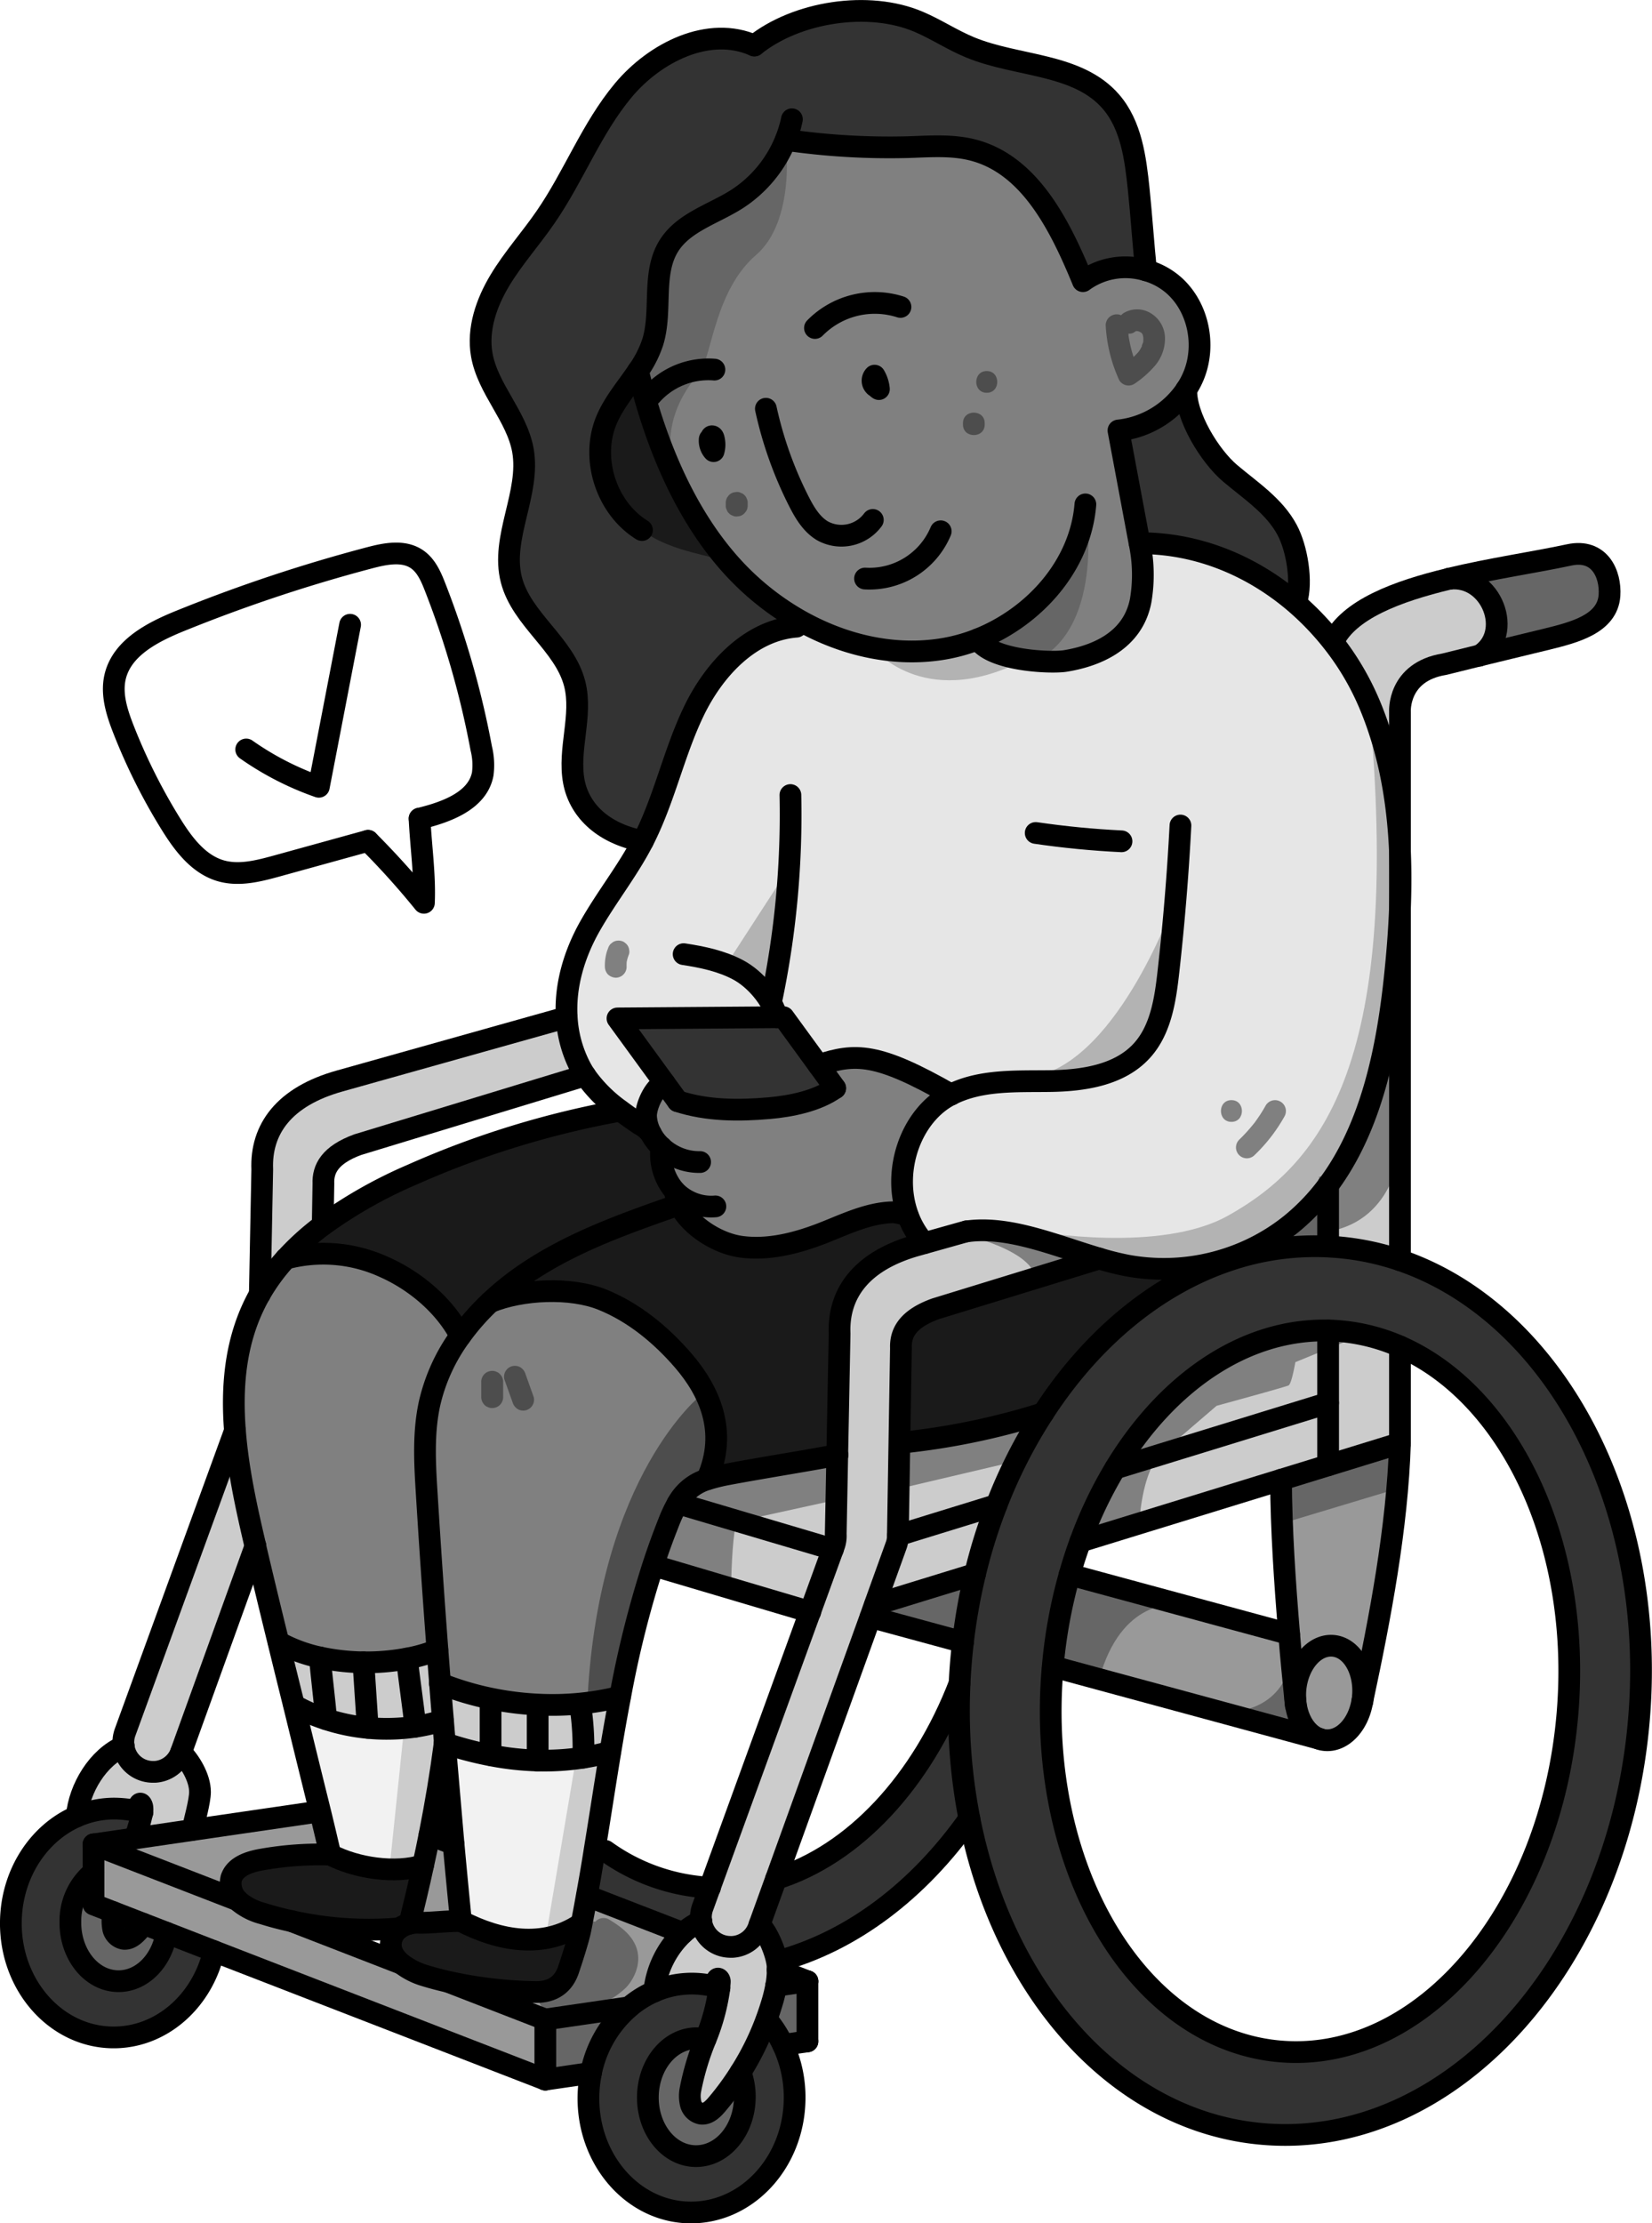 <svg xmlns="http://www.w3.org/2000/svg" viewBox="0 0 380.04 511.29"><defs><style>.cls-1{fill:#333;}.cls-2{fill:#666;}.cls-3{fill:#ccc;}.cls-4{fill:#e6e6e6;}.cls-5{fill:#999;}.cls-6{fill:#1a1a1a;}.cls-7{fill:gray;}.cls-8{fill:#f2f2f2;}.cls-9{fill:#fff;}.cls-10{fill:#4d4d4d;}.cls-11{fill:#b3b3b3;}.cls-12{fill:none;stroke:#000;stroke-linecap:round;stroke-linejoin:round;stroke-width:5px;}</style></defs><g id="Ebene_3" data-name="Ebene 3"><path class="cls-1" d="M221.51,377.65A133.42,133.42,0,0,1,224.3,362a123.19,123.19,0,0,1,4.95-15.87A114.78,114.78,0,0,1,240,325c11-17,25.85-29.44,42.49-35.07a61.66,61.66,0,0,1,23.08-3.26l1.83.12a60.8,60.8,0,0,1,14.7,3.05c35.25,12,59.07,55.61,55,105.31-4.58,56.33-43.23,99.17-86.32,95.66C257.2,488.05,230.83,458,223,418.22a129.44,129.44,0,0,1-2.25-31c.07-1.58.17-3.17.3-4.76S221.33,379.23,221.51,377.65Zm35-39.94a96.57,96.57,0,0,0-8,16.81c-.91,2.46-1.73,5-2.46,7.59a113.45,113.45,0,0,0-3.89,21.17c0,.28-.06.57-.08.86-3.72,45.75,19.79,85,52.52,87.65s62.28-32.26,66-78c3.17-38.93-13.39-73.15-38.56-84.13a43.86,43.86,0,0,0-14-3.53c-.85-.07-1.71-.11-2.56-.13C286.34,305.57,268.47,318,256.55,337.71Z"/><path class="cls-2" d="M361,127.64c7-1.52,9.62,4.44,9.29,9.32-.45,6.56-8.09,8.49-14.47,10.06l-15.46,3.78c8.16-5,2.81-18.83-6.93-17.7C343,130.79,353.29,129.3,361,127.64Z"/><path class="cls-3" d="M333.4,133.1c9.74-1.13,15.09,12.69,6.93,17.7l-8.07,2c-10.83,1.73-10.2,11-10.2,11V196c-.5-11.8-2.51-23.41-7.12-34.26a62,62,0,0,0-8.35-14.06l.13-.1c3.55-7.36,14.58-11.53,26.67-14.43Z"/><path class="cls-3" d="M322.06,309.65v22.24L305.53,337h0V306c.85,0,1.71.06,2.56.13A43.86,43.86,0,0,1,322.06,309.65Z"/><path class="cls-3" d="M322.06,208.71v81.1a60.8,60.8,0,0,0-14.7-3.05l-1.83-.12V272.57h0c10-13.4,13.64-31.43,15.4-48.42C321.46,219,321.87,213.87,322.06,208.71Z"/><path class="cls-4" d="M218.81,251.74c-17-9.73-22.07-9.58-30.52-6.79l-8-11h-1.52l-36.69.27,10.81,14.84c-2.62,1.2-4.32,5.67-4.24,7.67a9.23,9.23,0,0,0,1.14,4h0a7.81,7.81,0,0,0-2.53-2.12c-1.52-1-3.05-2.09-4.53-3.2a33.63,33.63,0,0,1-8.05-8.05,21,21,0,0,1-1.18-2,28.28,28.28,0,0,1-3.09-11.37c-.45-7.21,1.71-14.52,5.37-21,3.78-6.67,8.63-12.7,12.15-19.51,4.91-9.5,7.06-20.22,11.7-29.85s13-18.68,23.63-19.49l.8-1.41c9.73,5.48,20.89,8.22,31.88,6.69A39.22,39.22,0,0,0,225,147c2.88,4.95,16.75,5.56,20.11,5,6.53-1.07,15.42-4.29,17.29-13.82a35.27,35.27,0,0,0-.24-13.23c13.81,0,26.16,5.47,35.79,13.71a64.65,64.65,0,0,1,8.61,9,62,62,0,0,1,8.35,14.06c4.61,10.85,6.62,22.46,7.12,34.26v12.76c-.19,5.16-.6,10.32-1.13,15.43-1.76,17-5.45,35-15.4,48.42h0a49.19,49.19,0,0,1-8.47,8.91,46.18,46.18,0,0,1-14.75,8,46.75,46.75,0,0,1-23,1.56,66,66,0,0,1-6.45-1.61c-10-2.95-20.71-7.61-30.44-6.25l-9.78,2.75h0a19.5,19.5,0,0,1-3.77-6.34C205.08,269.3,209.56,256.35,218.81,251.74Z"/><path class="cls-5" d="M305.53,337l16.53-5.09c-.6,19.37-4.57,40.19-8.63,59.15.05-.35.09-.71.12-1.07.49-6-2.6-11.14-6.88-11.48s-8.16,4.22-8.65,10.21a16.79,16.79,0,0,0,0,2.24h0c-.49-5-1-10-1.4-15.14-1-11.87-1.81-24-1.88-35.49Z"/><path class="cls-5" d="M303.37,399.84c-2.95-1.1-5.08-4.62-5.37-8.9a16.79,16.79,0,0,1,0-2.24c.49-6,4.36-10.56,8.65-10.21S314,384,313.55,390c0,.36-.07.72-.12,1.07,0,.07,0,.14,0,.21-.89,5.35-4.51,9.26-8.49,8.94A5.32,5.32,0,0,1,303.37,399.84Z"/><path class="cls-3" d="M305.53,337h0l-10.84,3.33-46.16,14.21a96.57,96.57,0,0,1,8-16.81l49-15.08Z"/><path class="cls-3" d="M305.53,306v16.64l-49,15.08C268.47,318,286.34,305.57,305.53,306Z"/><path class="cls-2" d="M305.53,272.57v14.07a61.66,61.66,0,0,0-23.08,3.26l-.14-.42a46.18,46.18,0,0,0,14.75-8A49.19,49.19,0,0,0,305.53,272.57Z"/><path class="cls-5" d="M298,390.94h0c.29,4.28,2.42,7.8,5.37,8.9l-61-16.55h-.15a113.45,113.45,0,0,1,3.89-21.17l50.5,13.69C297,380.91,297.48,386,298,390.94Z"/><path class="cls-1" d="M296.11,121.86c2.26,4.22,3.54,11.92,2.12,16.48l-.25.3c-9.63-8.24-22-13.71-35.79-13.71L257.3,99a21.57,21.57,0,0,0,15.61-9.43c-.24,6.18,5.4,15.38,10.13,19.36S293.2,116.41,296.11,121.86Z"/><path class="cls-6" d="M282.31,289.48l.14.42C265.81,295.53,251,308,240,325A163.68,163.68,0,0,1,207,331.81h-.14l.36-21.74c-.14-3.46,1.48-6.71,7.93-9.05l37.67-11.59a66,66,0,0,0,6.45,1.61A46.75,46.75,0,0,0,282.31,289.48Z"/><path class="cls-7" d="M225,147a39.22,39.22,0,0,1-9.13,2.43c-11,1.53-22.15-1.21-31.88-6.69a62.84,62.84,0,0,1-14.3-11.06c-11.89-12.3-18.9-29.7-22.95-46.33a25,25,0,0,0,3.4-6.67c2.22-7.22-.31-15.74,3.71-22.13,3.39-5.4,10.21-7.28,15.6-10.7a29,29,0,0,0,11.26-13.65,165.62,165.62,0,0,0,28.06,1.67c5-.15,10.16-.59,15,.67C237,37.91,243.92,52,249.13,64.62a16.52,16.52,0,0,1,14.51-2.49A16.18,16.18,0,0,1,270,65.52c5.67,5,7.48,13.71,4.67,20.7a18.65,18.65,0,0,1-1.74,3.31A21.57,21.57,0,0,1,257.3,99l4.89,26a35.27,35.27,0,0,1,.24,13.23c-1.87,9.53-10.76,12.75-17.29,13.82C241.78,152.53,227.91,151.92,225,147Z"/><path class="cls-1" d="M180.74,32.17a29,29,0,0,1-11.26,13.65c-5.39,3.42-12.21,5.3-15.6,10.7-4,6.39-1.49,14.91-3.71,22.13a25,25,0,0,1-3.4,6.67c4,16.63,11.06,34,22.95,46.33A62.84,62.84,0,0,0,184,142.71l-.8,1.41c-10.66.81-19,9.85-23.63,19.49s-6.79,20.35-11.7,29.85c-9.83-1.9-14.75-7.64-15.88-13.75-1.37-7.4,2.06-15.16.2-22.45-2.33-9.11-12.19-14.77-14.56-23.88-2.53-9.76,4.42-19.93,2.64-29.86-1.42-7.88-8.07-14-9.46-21.92-1-5.9,1.06-12,4.15-17.1s7.13-9.62,10.52-14.56c6.47-9.4,10.55-20.4,17.88-29.16s19.74-15,30.16-10.31C183.26,2.67,199.83.11,211.31,5c4.08,1.73,7.8,4.23,11.9,5.91,10.86,4.47,24.67,3.59,32.35,12.46,4.69,5.42,5.65,13,6.4,20.15.56,5.3,1.12,13.34,1.68,18.65a16.52,16.52,0,0,0-14.51,2.49C243.92,52,237,37.91,223.84,34.51c-4.88-1.26-10-.82-15-.67A165.62,165.62,0,0,1,180.74,32.17Z"/><path class="cls-3" d="M161.34,441.81a6.73,6.73,0,0,1,.36-3.2l1.63-4.5,23.06-63.4,5.24-14.4.28-.77a6.66,6.66,0,0,0,.39-2.73l.35-18.21.54-27.87c-.38-9.26,5-16.77,17.84-20.35l1.61-.45,9.78-2.75c9.73-1.36,20.42,3.3,30.44,6.25L215.19,301c-6.45,2.34-8.07,5.59-7.93,9.05l-.36,21.74-.34,20.86c0,.14,0,.28,0,.42a6.65,6.65,0,0,1-.41,2.37l-4.9,13.59-1,2.83L178.52,432.1l-3.78,10.47-.24.68a6.79,6.79,0,0,1-6,4.48l-.47,0A6.81,6.81,0,0,1,161.34,441.81Z"/><path class="cls-3" d="M240,325a114.78,114.78,0,0,0-10.71,21.14h0l-22.66,7c0-.14,0-.28,0-.42l.34-20.86H207A163.68,163.68,0,0,0,240,325Z"/><path class="cls-3" d="M229.24,346.11h0A123.19,123.19,0,0,0,224.3,362l-23,7.08h0l4.9-13.59a6.65,6.65,0,0,0,.41-2.37Z"/><path class="cls-2" d="M201.28,369.06l23-7.08a133.42,133.42,0,0,0-2.79,15.67l-21.26-5.77,1-2.83Z"/><path class="cls-1" d="M220.73,387.19h0a129.44,129.44,0,0,0,2.25,31c-11.62,16.49-27,28.24-44.11,32.83l-.17,0c-.52-2.86-2.26-6.76-4-8.51l3.78-10.47C196.48,426.48,212,409.76,220.73,387.19Z"/><path class="cls-6" d="M212.64,285.92h0l-1.61.45c-12.85,3.58-18.22,11.09-17.84,20.35l-.54,27.87c-6.87,1.32-18.07,3.09-25,4.4a39.22,39.22,0,0,0-5,1.22c4.9-11,.43-20.41-5.5-27.3-5.11-5.95-11.33-11.11-18.61-14s-18.54-2.38-25.82.58a65.07,65.07,0,0,1,8.51-6.78c10.66-7.14,22.92-11.44,35-15.66,2.55,5.05,8.9,8.94,14.15,9.68,6.27.88,12.65-.74,18.56-3,5.39-2.09,10.75-4.8,16.54-4.91.4,0,3.1.48,3.33.81h0A19.5,19.5,0,0,0,212.64,285.92Z"/><path class="cls-7" d="M155.24,273.91a13,13,0,0,1-3.09-10.13,11.83,11.83,0,0,1-1.39-1.52,10.5,10.5,0,0,1-1-1.58,9.23,9.23,0,0,1-1.14-4c-.08-2,1.62-6.47,4.24-7.67l3.06,4.2c6.76,2.2,14,2.21,21,1.6,5-.43,11.08-1.65,15.19-4.6l-3.86-5.3c8.45-2.79,13.55-2.94,30.52,6.79-9.25,4.61-13.73,17.56-9.94,27.84h0c-.23-.33-2.93-.82-3.33-.81-5.79.11-11.15,2.82-16.54,4.91-5.91,2.28-12.29,3.9-18.56,3-5.25-.74-11.6-4.63-14.15-9.68A10.37,10.37,0,0,1,155.24,273.91Z"/><path class="cls-3" d="M192.65,334.6l-.35,18.21a6.66,6.66,0,0,1-.39,2.73l-.28.77h0l-35.72-10.58a11.56,11.56,0,0,1,6.78-5.5,39.22,39.22,0,0,1,5-1.22C174.58,337.69,185.78,335.92,192.65,334.6Z"/><path class="cls-1" d="M188.29,245l3.86,5.3C188,253.2,182,254.42,177,254.85c-7.08.61-14.28.6-21-1.6l-3.06-4.2-10.81-14.84,36.69-.27h1.52Z"/><path class="cls-3" d="M191.63,356.31l-5.24,14.4-36-10.68-.09,0c1.07-3.29,2.26-6.57,3.57-9.87a32.22,32.22,0,0,1,2.07-4.41l35.72,10.58Z"/><path class="cls-2" d="M185.75,455.64v13.82l-5.61.82a26,26,0,0,0-3.74-5.85l-.08,0c.44-1.2.85-2.42,1.22-3.65a35.33,35.33,0,0,0,1-4.06h0Z"/><path class="cls-1" d="M180.14,470.28a28.51,28.51,0,0,1,2.66,12.53c-.21,14.53-11,26.16-24.1,26s-23.54-12.13-23.33-26.66a29.86,29.86,0,0,1,.58-5.4,26.77,26.77,0,0,1,8.71-15.08,22.69,22.69,0,0,1,5.85-3.68,21.5,21.5,0,0,1,15-.85,47.62,47.62,0,0,1-3.2,11.86h0a9.23,9.23,0,0,0-1.9-.23c-6.16-.09-11.24,5.91-11.35,13.39s4.8,13.63,10.95,13.72,11.24-5.91,11.35-13.39a15.91,15.91,0,0,0-1-5.88h0a63.46,63.46,0,0,0,6-12.18l.08,0A26,26,0,0,1,180.14,470.28Z"/><path class="cls-3" d="M165.51,457.11a21.5,21.5,0,0,0-15,.85h0a21.5,21.5,0,0,1,6.64-13.4,14.9,14.9,0,0,1,4.2-2.74,6.81,6.81,0,0,0,6.73,5.94l.47,0a6.79,6.79,0,0,0,6-4.48l.24-.68c1.71,1.75,3.45,5.65,4,8.51a9.38,9.38,0,0,1,.16,1.3c0,.2,0,.4,0,.6a19.19,19.19,0,0,1-.35,3.71,35.33,35.33,0,0,1-1,4.06c-.37,1.23-.78,2.45-1.22,3.65a63.46,63.46,0,0,1-6,12.18,64.41,64.41,0,0,1-5.42,7.4c-.94,1.11-2.16,2.28-3.61,2.11a3.07,3.07,0,0,1-2.38-2.2,7.54,7.54,0,0,1-.07-3.41A61.13,61.13,0,0,1,162.3,469h0A47.62,47.62,0,0,0,165.51,457.11Z"/><path class="cls-2" d="M170.34,476.58a15.91,15.91,0,0,1,1,5.88c-.11,7.48-5.19,13.48-11.35,13.39s-11.06-6.23-10.95-13.72,5.19-13.48,11.35-13.39a9.23,9.23,0,0,1,1.9.23,61.13,61.13,0,0,0-3.45,11.51,7.54,7.54,0,0,0,.07,3.41,3.07,3.07,0,0,0,2.38,2.2c1.45.17,2.67-1,3.61-2.11a64.41,64.41,0,0,0,5.42-7.4Z"/><path class="cls-1" d="M163.33,434.11l-1.63,4.5a6.73,6.73,0,0,0-.36,3.2,14.9,14.9,0,0,0-4.2,2.74L135.05,436l-.11,0q1-5.4,1.83-10.73l2.51.41A45.16,45.16,0,0,0,161.76,434Z"/><path class="cls-7" d="M157.17,312.92c5.93,6.89,10.4,16.27,5.5,27.3a11.56,11.56,0,0,0-6.78,5.5,32.22,32.22,0,0,0-2.07,4.41c-1.31,3.3-2.5,6.58-3.57,9.87a237.85,237.85,0,0,0-7.64,30.21h0a62.57,62.57,0,0,1-9.16,1.58,65.43,65.43,0,0,1-9.74.22,70.58,70.58,0,0,1-10.82-1.38,68.73,68.73,0,0,1-11.68-3.51q-.32-3.87-.6-7.73-1.36-18-2.47-36c-.43-6.89-.82-13.88.66-20.61a42.3,42.3,0,0,1,7.14-15.57,54.32,54.32,0,0,1,6.81-7.74c7.28-3,18.54-3.52,25.82-.58S152.06,307,157.17,312.92Z"/><path class="cls-5" d="M135.05,436l22.09,8.55A21.5,21.5,0,0,0,150.5,458h0a22.69,22.69,0,0,0-5.85,3.68h0l-19.2,2.8-22.13-8.58v0a98.82,98.82,0,0,0,19.86,2.29c4.14.05,6.46-2,7.51-5.05.74-2.16,2.31-7,2.76-9.23l.24-1.21q.66-3.35,1.24-6.64Z"/><path class="cls-6" d="M155.24,273.91a10.37,10.37,0,0,0,1,3.11c-12.11,4.22-24.37,8.52-35,15.66a65.07,65.07,0,0,0-8.51,6.78,54.32,54.32,0,0,0-6.81,7.74c-3.62-7-10.44-12.69-17.64-15.86a33.53,33.53,0,0,0-22.53-1.89,59.64,59.64,0,0,1,8.48-7.67,106.2,106.2,0,0,1,20.5-11.61,209.16,209.16,0,0,1,47.9-14.74l.05-.07c1.48,1.11,3,2.17,4.53,3.2a7.81,7.81,0,0,1,2.53,2.12h0a10.5,10.5,0,0,0,1,1.58,11.83,11.83,0,0,0,1.39,1.52A13,13,0,0,0,155.24,273.91Z"/><path class="cls-2" d="M144.65,461.63h0A26.77,26.77,0,0,0,136,476.72l-10.5,1.53V464.43Z"/><path class="cls-3" d="M142.6,390.21h0c-.81,4.21-1.55,8.42-2.25,12.66a54.69,54.69,0,0,1-6.16,1.33,67.15,67.15,0,0,0-.74-12.26l0-.15A62.57,62.57,0,0,0,142.6,390.21Z"/><path class="cls-8" d="M123.69,404.87a57.56,57.56,0,0,0,10.51-.67,54.69,54.69,0,0,0,6.16-1.33c-1.23,7.38-2.35,14.83-3.59,22.38q-.86,5.33-1.83,10.73-.58,3.3-1.24,6.64l-.24-.05c-8.4,5.57-18.48,3.86-27.43-.79q-.87-8.83-1.69-17.68-1.07-11.61-2-23.22a79.51,79.51,0,0,0,10.53,2.78A65.17,65.17,0,0,0,123.69,404.87Z"/><path class="cls-3" d="M134.64,247.31,82.33,263.23c-6.45,2.35-8.07,5.6-7.93,9l-.16,9.5a59.64,59.64,0,0,0-8.48,7.67h0a45.85,45.85,0,0,0-6,8.22l.56-28.73c-.38-9.25,5-16.77,17.84-20.35l52.19-14.65h0a28.28,28.28,0,0,0,3.09,11.37A21,21,0,0,0,134.64,247.31Z"/><path class="cls-3" d="M133.46,391.94a67.15,67.15,0,0,1,.74,12.26,57.56,57.56,0,0,1-10.51.67V392a65.43,65.43,0,0,0,9.74-.22Z"/><path class="cls-6" d="M133.7,442.62l-.24,1.21c-.45,2.25-2,7.07-2.76,9.23-1,3.09-3.37,5.1-7.51,5.05a98.82,98.82,0,0,1-19.86-2.29c-2-.44-3.88-.94-5.7-1.5a16.29,16.29,0,0,1-5.37-2.75c-1.67-1.38-2.74-3.15-2.31-5.25a4.65,4.65,0,0,1,1.87-2.81,6.77,6.77,0,0,1,2.35-1.1,6.86,6.86,0,0,1,2-.23c2.72.09,6.24-.4,9.85-.4,9,4.65,19,6.36,27.43.79Z"/><path class="cls-5" d="M125.45,464.43v13.82L49.2,448.71l-10.9-4.23-5.37-2.08-6.87-2.66L21.52,438V424.16L54.64,437l.43.43a14.26,14.26,0,0,0,5.41,2.69c2.16.68,4.44,1.28,6.8,1.78l25,9.68a16.29,16.29,0,0,0,5.37,2.75c1.82.56,3.73,1.06,5.7,1.5v0Z"/><path class="cls-3" d="M123.7,392v12.86a65.17,65.17,0,0,1-10.85-1.21V390.75l0-.12A70.58,70.58,0,0,0,123.7,392Z"/><path class="cls-3" d="M112.88,390.63l0,.12v12.91a79.51,79.51,0,0,1-10.53-2.78c-.15-1.75-.3-3.5-.43-5.25q-.36-4.26-.68-8.51A68.73,68.73,0,0,0,112.88,390.63Z"/><path class="cls-9" d="M110.72,172.15a15.89,15.89,0,0,1,.33,5.86c-1.18,6.17-8.41,8.77-14.52,10.25.29,6.4,1.27,13,1,19.36a182.91,182.91,0,0,0-12.85-14.26l-20.9,5.77c-4.25,1.17-8.76,2.35-13,1.12-5.14-1.5-8.63-6.18-11.45-10.73a134.12,134.12,0,0,1-10.89-21.73c-1.54-3.92-2.92-8.2-1.91-12.28,1.63-6.57,8.57-10.13,14.83-12.68A360,360,0,0,1,85.1,128.26c3.61-.95,7.76-1.76,10.84.36,2.11,1.45,3.2,3.95,4.13,6.33A205.5,205.5,0,0,1,110.72,172.15Z"/><path class="cls-5" d="M97.34,429q.78-3.49,1.47-7l5.53,2.15q.81,8.83,1.69,17.68c-3.61,0-7.13.49-9.85.4a6.86,6.86,0,0,0-2,.23C95.3,438,96.36,433.48,97.34,429Z"/><path class="cls-8" d="M75,395.38a44.41,44.41,0,0,0,9.59,2,44.93,44.93,0,0,0,10.94-.27,41.46,41.46,0,0,0,6.32-1.46h0c.13,1.75.28,3.5.43,5.25h0c-.92,7-2.1,14.05-3.49,21.07q-.69,3.51-1.47,7c-6.37,2-15.41.67-21.33-2.45q-1.16-4.93-2.37-10c-1.93-8-3.94-16.2-6-24.37A39.77,39.77,0,0,0,75,395.38Z"/><path class="cls-3" d="M101.2,387.12q.31,4.25.68,8.51h0a41.46,41.46,0,0,1-6.32,1.46c-.41-4.15-1.52-11.51-1.93-15.66a36.85,36.85,0,0,0,7-2Q100.89,383.25,101.2,387.12Z"/><path class="cls-7" d="M73.61,381.17a35,35,0,0,1-9.51-3.51c-1.84-7.47-3.63-14.88-5.33-22.12l0-.13c-2-8.59-4-17.55-4.67-26.4-.8-10.21.11-20.25,4.64-29.35.34-.68.69-1.34,1.06-2a45.85,45.85,0,0,1,6-8.22h0a33.53,33.53,0,0,1,22.53,1.89c7.2,3.17,14,8.87,17.64,15.86a42.3,42.3,0,0,0-7.14,15.57c-1.48,6.73-1.09,13.72-.66,20.61q1.11,18,2.47,36a36.85,36.85,0,0,1-7,2,51.05,51.05,0,0,1-20-.26Z"/><path class="cls-6" d="M67.28,441.89c-2.36-.5-4.64-1.1-6.8-1.78a14.26,14.26,0,0,1-5.41-2.69l-.43-.43a5.37,5.37,0,0,1-1.42-5c.84-2.72,4.07-3.78,6.87-4.28A76.52,76.52,0,0,1,76,426.51c5.92,3.12,15,4.47,21.33,2.45-1,4.52-2,9-3.17,13.45a6.77,6.77,0,0,0-2.35,1.1A81.35,81.35,0,0,1,67.28,441.89Z"/><path class="cls-3" d="M93.62,381.43c.41,4.15,1.52,11.51,1.93,15.66a44.93,44.93,0,0,1-10.94.27c-.3-4.33-.71-10.73-1-15.07A49.3,49.3,0,0,0,93.62,381.43Z"/><path class="cls-3" d="M83.6,382.29c.3,4.34.71,10.74,1,15.07a44.41,44.41,0,0,1-9.59-2c-.28-3.94-1.14-10.27-1.41-14.21A49.24,49.24,0,0,0,83.6,382.29Z"/><path class="cls-5" d="M76,426.51a76.52,76.52,0,0,0-15.92,1.16c-2.8.5-6,1.56-6.87,4.28a5.37,5.37,0,0,0,1.42,5L21.52,424.16l9.5-1.38,13.25-1.93,29.22-4.26.15,0Q74.86,421.57,76,426.51Z"/><path class="cls-3" d="M73.61,381.17c.27,3.94,1.13,10.27,1.41,14.21a39.77,39.77,0,0,1-7.34-3.2q-1.8-7.28-3.58-14.52A35,35,0,0,0,73.61,381.17Z"/><path class="cls-3" d="M28.47,401.6a6.77,6.77,0,0,1,.36-3.21L54.06,329h0c.68,8.85,2.65,17.81,4.67,26.4l0,.13L41.64,403a6.82,6.82,0,0,1-6,4.48l-.46,0A6.82,6.82,0,0,1,28.47,401.6Z"/><path class="cls-1" d="M38.3,444.48l10.9,4.23c-2.66,11.54-12.17,20-23.36,19.84-13.1-.19-23.55-12.12-23.34-26.65.16-11,6.41-20.38,15.14-24.16a21.47,21.47,0,0,1,9-1.81,27.17,27.17,0,0,1,6.14.86h0a44.16,44.16,0,0,1-1.73,6l-9.5,1.38v6.39a14.42,14.42,0,0,0-5.33,11.36c-.11,7.48,4.79,13.62,11,13.71C32.67,455.7,37.32,450.88,38.3,444.48Z"/><path class="cls-3" d="M32.75,416.79h0a27.17,27.17,0,0,0-6.14-.86,21.47,21.47,0,0,0-9,1.81h0c.55-6.42,4.89-13.64,10.83-16.13a6.82,6.82,0,0,0,6.75,5.93l.46,0a6.82,6.82,0,0,0,6-4.48c2,2,4.38,5.79,4.37,9.12,0,2.06-1.29,6.69-1.74,8.7L31,422.78A44.16,44.16,0,0,0,32.75,416.79Z"/><path class="cls-2" d="M32.93,442.4l5.37,2.08c-1,6.4-5.63,11.22-11.16,11.14-6.16-.09-11.06-6.23-10.95-13.71a14.42,14.42,0,0,1,5.33-11.36V438l4.54,1.76a10,10,0,0,0,0,3.92,3.07,3.07,0,0,0,2.38,2.21c1.45.16,2.66-1,3.61-2.11l.88-1.35Z"/><path class="cls-7" d="M288.63,265.62a37.75,37.75,0,0,0,6.85-8.85,2.5,2.5,0,1,0-4.32-2.52c-.42.76-.87,1.5-1.35,2.23l-.74,1.08c-.13.17-.25.35-.38.53s-.58.72-.1.12a38.83,38.83,0,0,1-3.49,3.87,2.5,2.5,0,1,0,3.53,3.54Z"/><path class="cls-7" d="M283.29,258c3.22,0,3.22-5,0-5s-3.22,5,0,5Z"/><path class="cls-7" d="M144.15,222.35a9.29,9.29,0,0,1,.06-1.49l-.09.67a9.12,9.12,0,0,1,.57-2.06,1.89,1.89,0,0,0,.05-1,2.26,2.26,0,0,0-.94-1.63,1.83,1.83,0,0,0-.85-.44,2.5,2.5,0,0,0-1.93.25l-.51.39a2.5,2.5,0,0,0-.64,1.1,8.37,8.37,0,0,0-.52,1.77,11.07,11.07,0,0,0-.2,2.44,2.66,2.66,0,0,0,.73,1.77,2.83,2.83,0,0,0,1.77.73,2.51,2.51,0,0,0,2.5-2.5Z"/><path class="cls-10" d="M110.71,317.76v3.55a2.56,2.56,0,0,0,.74,1.77,1.85,1.85,0,0,0,.8.52,1.88,1.88,0,0,0,1,.21,2.53,2.53,0,0,0,1.77-.73,2.59,2.59,0,0,0,.73-1.77v-3.55A2.55,2.55,0,0,0,115,316a1.85,1.85,0,0,0-.8-.52,1.89,1.89,0,0,0-1-.21,2.52,2.52,0,0,0-1.76.73,2.6,2.6,0,0,0-.74,1.77Z"/><path class="cls-10" d="M116.05,317.27l1.89,5.29a2.72,2.72,0,0,0,1.15,1.49,2.48,2.48,0,0,0,3.42-.89,2.47,2.47,0,0,0,.25-1.93l-1.89-5.29a2.72,2.72,0,0,0-1.15-1.49,2.56,2.56,0,0,0-1.93-.26,2.53,2.53,0,0,0-1.49,1.15,2.47,2.47,0,0,0-.25,1.93Z"/><path class="cls-10" d="M221.53,97.31v.33c0,3.22,5,3.22,5,0v-.33c0-3.22-5-3.22-5,0v.33c0,3.22,5,3.22,5,0v-.33c0-3.22-5-3.22-5,0Z"/><path class="cls-10" d="M227,90.33c3.22,0,3.22-5,0-5s-3.22,5,0,5Z"/><path class="cls-10" d="M172,116.28v-.6a2,2,0,0,0-.21-1,2.05,2.05,0,0,0-.52-.81,1.93,1.93,0,0,0-.81-.51,1.84,1.84,0,0,0-1-.22l-.66.09a2.53,2.53,0,0,0-1.11.64l-.39.51a2.53,2.53,0,0,0-.34,1.26v.6a1.88,1.88,0,0,0,.22,1,1.83,1.83,0,0,0,.51.8,1.85,1.85,0,0,0,.81.52,1.88,1.88,0,0,0,1,.22l.67-.09a2.52,2.52,0,0,0,1.1-.65l.39-.5a2.43,2.43,0,0,0,.34-1.26Z"/><path class="cls-10" d="M268,77.57a6.77,6.77,0,0,0-3.43-5.63,6,6,0,0,0-6.18.12,2.94,2.94,0,0,0-.48.45,2.18,2.18,0,0,0-1.05-.22,2.53,2.53,0,0,0-2.5,2.5,34.76,34.76,0,0,0,3.11,12.63,2.51,2.51,0,0,0,3.42.9,23.43,23.43,0,0,0,4.82-4.23A9.63,9.63,0,0,0,268,77.57Zm-5.28,1.92,0,.07,0,0a9.58,9.58,0,0,1-.55,1l-.14.21c-.1.13-.22.26-.32.38-.3.33-.61.64-.94.94-.23-.72-.44-1.44-.62-2.17-.22-.92-.39-1.85-.54-2.78a.34.34,0,0,1,0-.09s0-.06,0-.11a1.79,1.79,0,0,0,0-.23,1.9,1.9,0,0,0,1.39-.35l.34-.22h.05l.28,0h0l.35.09h0l.35.18.05,0c.09.08.26.23.27.25l0,0,.21.34v0a.23.23,0,0,0,0,.07s.09.4.12.5a.34.34,0,0,1,0,.1,5.23,5.23,0,0,1,0,.56c0,.06,0,.12,0,.19s0,.14,0,.16-.08.22-.09.28S262.72,79.3,262.67,79.49Zm.26-.84s0-.11,0-.26A.51.51,0,0,1,262.93,78.65Z"/><path class="cls-6" d="M163.25,123.83c-5.51-5.16-10.39-17.28-11.91-21.32q-.47-1.23-.81-2.49l-3.76-13.58h0c-9.11,10.32-9,20.32-5.51,27.59,5.07,10.61,15.33,12.31,23.11,14.31Z"/></g><g id="Ebene_5" data-name="Ebene 5"><path class="cls-11" d="M270.43,206.71s-12.72,36.59-32.17,40.81C238.26,247.52,272.23,260.11,270.43,206.71Z"/><polygon class="cls-11" points="167.1 221.82 180.74 200.78 177.34 230.58 167.1 221.82"/><path class="cls-11" d="M238.26,283.18s28.58,5.13,44.19-3.58c22.18-12.37,40.15-36.19,32.49-117.91,0,0,25.82,93.29-24.47,124.23C290.47,285.92,270.57,301.05,238.26,283.18Z"/><path class="cls-2" d="M180.74,32.17s2.48,18.48-6.82,26.48S163.73,81.47,161.28,85,150.56,97,156,111.59l-9.26-25.15L151,74.67l2.73-17.84,22.49-15.52Z"/><path class="cls-2" d="M249.72,116s4.85,27.93-11.46,36l-9.91-2.29v-4.19s13.72-6.46,16.33-14.65S249.72,116,249.72,116Z"/><path class="cls-11" d="M200.72,148.93s11.46,14.5,34.12,3.22v-2.33L225,147Z"/><polygon class="cls-7" points="206.96 342.33 233.67 336.05 239.82 325.58 207.41 332.59 206.96 342.33"/><path class="cls-7" d="M218.59,283.18s18.5,3.51,19.67,10.74l11.46-5.37S231.15,278.24,218.59,283.18Z"/><polygon class="cls-2" points="294.92 350.35 321.57 342.33 322.06 331.89 294.69 340.31 294.92 350.35"/><path class="cls-2" d="M297,381.16s-.43,12.39-15.68,12.71l18.86,3.49Z"/><path class="cls-7" d="M322.19,263.78s-1.08,16.66-16.4,19.4l-2.42-12.54s12.57-1.81,16.69-32.75Z"/><path class="cls-7" d="M312.78,307.2l-13.71-.86A48.42,48.42,0,0,0,282.45,311h0c-13.6,4.26-25.91,26.75-25.91,26.75l-8,16.81,13.56-4.17s.38-10.75,4.57-15.75l13.2-11.34c8-2.19,16-4.42,16.54-4.68s1.09-2.7,1.59-5.36Z"/><path class="cls-7" d="M192.94,334s-29.19,5.62-35.47,9.76l-1.54-.59-6,17.78,18.28,4.48c0-5.24.47-13.59,1.3-15.48l23.15-5.08Z"/><path class="cls-10" d="M161.35,320.77S138,339,135.18,390.21c-.15,2.59,7.94-3.18,8-.38,0,0,10-46.88,19.51-51.25C162.69,338.58,166.53,323.34,161.35,320.77Z"/><polygon class="cls-3" points="132.58 404.01 125.39 446.49 133.22 445.53 140.12 404.57 132.58 404.01"/><polygon class="cls-3" points="92.98 397.22 89.51 430.64 97.21 429.03 100.52 396.8 92.98 397.22"/><path class="cls-2" d="M146.33,447.71c-1.12-2.91-3.65-4.72-6.23-6.29a2.53,2.53,0,0,0-3.14.52,2.45,2.45,0,0,0-.9.06,2.55,2.55,0,0,0-1.83,2.41c0,.25,0,.51,0,.76a2.94,2.94,0,0,0-.74,2.5c0,.24.09.48.13.72s-.12.44-.17.65a3.26,3.26,0,0,0-1.08,1.41,13.12,13.12,0,0,0-.72,2.44c0,.09,0,.17-.08.25-.15.45-.29.91-.4,1.37a2.44,2.44,0,0,0-.07.46,12.65,12.65,0,0,1-5.32,2.3c-2.39.35-2.38,4.46,0,4.82a23.87,23.87,0,0,0,10.09-.5,17.55,17.55,0,0,0,8.27-4.63C146.35,454.5,147.57,450.92,146.33,447.71Z"/><path class="cls-2" d="M270.5,369.06s-12.51-1.63-17.64,17.09l-10.53-2.86,5.82-21.82Z"/></g><g id="Ebene_4" data-name="Ebene 4"><path class="cls-12" d="M252.86,289.43,215.19,301c-6.45,2.34-8.07,5.59-7.93,9.05l-.36,21.74-.34,20.86c0,.14,0,.28,0,.42a6.65,6.65,0,0,1-.41,2.37l-4.9,13.59-1,2.83L178.52,432.1l-3.78,10.47-.24.68a6.79,6.79,0,0,1-6,4.48l-.47,0a6.81,6.81,0,0,1-6.73-5.94,6.73,6.73,0,0,1,.36-3.2l1.63-4.5,23.06-63.4,5.24-14.4.28-.77a6.66,6.66,0,0,0,.39-2.73l.35-18.21.54-27.87c-.38-9.26,5-16.77,17.84-20.35l1.61-.45,9.78-2.75"/><path class="cls-12" d="M176.4,464.43a26,26,0,0,1,3.74,5.85,28.51,28.51,0,0,1,2.66,12.53c-.21,14.53-11,26.16-24.1,26s-23.54-12.13-23.33-26.66a29.86,29.86,0,0,1,.58-5.4,26.77,26.77,0,0,1,8.71-15.08,22.69,22.69,0,0,1,5.85-3.68,21.5,21.5,0,0,1,15-.85"/><path class="cls-12" d="M170.34,476.58a15.91,15.91,0,0,1,1,5.88c-.11,7.48-5.19,13.48-11.35,13.39s-11.06-6.23-10.95-13.72,5.19-13.48,11.35-13.39a9.23,9.23,0,0,1,1.9.23"/><path class="cls-12" d="M161.35,441.81h0a14.9,14.9,0,0,0-4.2,2.74A21.5,21.5,0,0,0,150.5,458"/><path class="cls-12" d="M174.74,442.57c1.71,1.75,3.45,5.65,4,8.51a9.38,9.38,0,0,1,.16,1.3c0,.2,0,.4,0,.6a19.19,19.19,0,0,1-.35,3.71,35.33,35.33,0,0,1-1,4.06c-.37,1.23-.78,2.45-1.22,3.65a63.46,63.46,0,0,1-6,12.18,64.41,64.41,0,0,1-5.42,7.4c-.94,1.11-2.16,2.28-3.61,2.11a3.07,3.07,0,0,1-2.38-2.2,7.54,7.54,0,0,1-.07-3.41A61.13,61.13,0,0,1,162.3,469h0a47.62,47.62,0,0,0,3.2-11.86c0-.46.07-.92.09-1.39s-.36-.93-.59-.62"/><path class="cls-12" d="M271.56,189.85q-.88,16.86-2.77,33.66c-.72,6.44-1.74,13.31-6.1,18.11-5.16,5.68-13.57,6.9-21.25,7s-15.75-.35-22.63,3.08c-9.25,4.61-13.73,17.56-9.94,27.84a19.5,19.5,0,0,0,3.77,6.34"/><path class="cls-12" d="M305.53,272.56c10-13.4,13.64-31.43,15.4-48.42.53-5.11.94-10.27,1.13-15.43.16-4.26.18-8.52,0-12.76-.5-11.8-2.51-23.41-7.12-34.26a62,62,0,0,0-8.35-14.06,64.65,64.65,0,0,0-8.61-9c-9.63-8.24-22-13.71-35.79-13.71"/><path class="cls-12" d="M222.42,283.18c9.73-1.36,20.42,3.3,30.44,6.25a66,66,0,0,0,6.45,1.61,46.75,46.75,0,0,0,23-1.56,46.18,46.18,0,0,0,14.75-8,49.19,49.19,0,0,0,8.47-8.91"/><path class="cls-12" d="M146.77,85.32c4,16.63,11.06,34,22.95,46.33A62.84,62.84,0,0,0,184,142.71c9.73,5.48,20.89,8.22,31.88,6.69A39.22,39.22,0,0,0,225,147c13-5.18,23.56-17,24.69-31"/><path class="cls-12" d="M225,147c2.88,4.95,16.75,5.56,20.11,5,6.53-1.07,15.42-4.29,17.29-13.82a35.27,35.27,0,0,0-.24-13.23L257.3,99a21.57,21.57,0,0,0,15.61-9.43,18.65,18.65,0,0,0,1.74-3.31c2.81-7,1-15.72-4.67-20.7a16.18,16.18,0,0,0-6.34-3.39,16.52,16.52,0,0,0-14.51,2.49C243.92,52,237,37.91,223.84,34.51c-4.88-1.26-10-.82-15-.67a165.62,165.62,0,0,1-28.06-1.67"/><path class="cls-12" d="M173.54,10.47C183.26,2.67,199.83.11,211.31,5c4.08,1.73,7.8,4.23,11.9,5.91,10.86,4.47,24.67,3.59,32.35,12.46,4.69,5.42,5.65,13,6.4,20.15.56,5.3,1.12,13.34,1.68,18.65"/><path class="cls-12" d="M272.91,89.53c-.24,6.18,5.4,15.38,10.13,19.36s10.16,7.52,13.07,13c2.26,4.22,3.54,11.92,2.12,16.48"/><path class="cls-12" d="M173.54,10.47C163.12,5.81,150.71,12,143.38,20.78S132,40.54,125.5,49.94c-3.39,4.94-7.44,9.43-10.52,14.56s-5.19,11.2-4.15,17.1c1.39,7.88,8,14,9.46,21.92,1.78,9.93-5.17,20.1-2.64,29.86,2.37,9.11,12.23,14.77,14.56,23.88,1.86,7.29-1.57,15.05-.2,22.45,1.13,6.11,6.05,11.85,15.88,13.75"/><path class="cls-12" d="M182.18,27.43a27.87,27.87,0,0,1-1.44,4.74,29,29,0,0,1-11.26,13.65c-5.39,3.42-12.21,5.3-15.6,10.7-4,6.39-1.49,14.91-3.71,22.13a25,25,0,0,1-3.4,6.67c-2.5,3.72-5.53,7.19-7.26,11.31-3.71,8.9,0,20.23,8.17,25.27"/><path class="cls-12" d="M187.48,75.43a19.31,19.31,0,0,1,19.67-4.84"/><path class="cls-12" d="M149.83,90.85A17.54,17.54,0,0,1,164.35,85"/><path class="cls-12" d="M176.19,94a88.7,88.7,0,0,0,7.54,21.2c1.34,2.65,2.93,5.36,5.49,6.88a9,9,0,0,0,11.57-2.51"/><path class="cls-12" d="M201.19,87.48a2.08,2.08,0,0,0,1,2,7.33,7.33,0,0,0-1-3.09,1.67,1.67,0,0,0,.14,2.44"/><path class="cls-12" d="M163.27,101a3.57,3.57,0,0,0,.89,2.75,5.3,5.3,0,0,0,0-3c-.06-.19-.17-.42-.37-.42s-.2.41,0,.33"/><path class="cls-12" d="M199,133.05a17.78,17.78,0,0,0,17.41-10.87"/><path class="cls-12" d="M183.22,144.12c-10.66.81-19,9.85-23.63,19.49s-6.79,20.35-11.7,29.85c-3.52,6.81-8.37,12.84-12.15,19.51-3.66,6.45-5.82,13.76-5.37,21a28.28,28.28,0,0,0,3.09,11.37,21,21,0,0,0,1.18,2,33.63,33.63,0,0,0,8.05,8.05c1.48,1.11,3,2.17,4.53,3.2a7.81,7.81,0,0,1,2.53,2.12"/><path class="cls-12" d="M218.81,251.74c-17-9.73-22.07-9.58-30.52-6.79"/><polyline class="cls-12" points="155.92 253.25 152.86 249.05 142.05 234.21 178.74 233.94 180.26 233.93 188.29 244.95 192.15 250.25"/><path class="cls-12" d="M155.92,253.25c6.76,2.2,14,2.21,21,1.6,5-.43,11.08-1.65,15.19-4.6"/><path class="cls-12" d="M152.86,249.05c-2.62,1.2-4.32,5.67-4.24,7.67a9.23,9.23,0,0,0,1.14,4,10.5,10.5,0,0,0,1,1.58,11.83,11.83,0,0,0,1.39,1.52,12.81,12.81,0,0,0,8.91,3.42"/><path class="cls-12" d="M152.15,263.78a13,13,0,0,0,3.09,10.13,11.58,11.58,0,0,0,9.33,3.53"/><path class="cls-12" d="M155.24,273.91a10.37,10.37,0,0,0,1,3.11c2.55,5.05,8.9,8.94,14.15,9.68,6.27.88,12.65-.74,18.56-3,5.39-2.09,10.75-4.8,16.54-4.91.4,0,3.1.48,3.33.81"/><path class="cls-12" d="M157.27,219.43c4.34.66,8.71,1.57,12.58,3.64s7.78,6.62,8.89,10.87"/><path class="cls-12" d="M181.83,182.84a208.08,208.08,0,0,1-4.49,47.74"/><path class="cls-12" d="M238.26,191.56Q248.1,193,258,193.48"/><path class="cls-12" d="M322.06,289.81c35.25,12,59.07,55.61,55,105.31-4.58,56.33-43.23,99.17-86.32,95.66C257.2,488.05,230.83,458,223,418.22a129.44,129.44,0,0,1-2.25-31c.07-1.58.17-3.17.3-4.76s.29-3.2.47-4.78A133.42,133.42,0,0,1,224.3,362a123.19,123.19,0,0,1,4.95-15.87A114.78,114.78,0,0,1,240,325c11-17,25.85-29.44,42.49-35.07a61.66,61.66,0,0,1,23.08-3.26l1.83.12A60.8,60.8,0,0,1,322.06,289.81Z"/><path class="cls-12" d="M322.06,309.65c25.17,11,41.73,45.2,38.56,84.13-3.72,45.75-33.27,80.68-66,78s-56.24-41.9-52.52-87.65c0-.29.05-.58.08-.86a113.45,113.45,0,0,1,3.89-21.17c.73-2.59,1.55-5.13,2.46-7.59a96.57,96.57,0,0,1,8-16.81c11.92-19.74,29.79-32.14,49-31.72.85,0,1.71.06,2.56.13A43.86,43.86,0,0,1,322.06,309.65Z"/><path class="cls-12" d="M313.39,391.25c-.89,5.35-4.51,9.26-8.49,8.94a5.32,5.32,0,0,1-1.53-.35c-2.95-1.1-5.08-4.62-5.37-8.9a16.79,16.79,0,0,1,0-2.24c.49-6,4.36-10.56,8.65-10.21S314,384,313.55,390c0,.36-.07.72-.12,1.07"/><line class="cls-12" x1="229.24" y1="346.11" x2="206.58" y2="353.09"/><polyline class="cls-12" points="305.53 322.63 256.55 337.71 256.54 337.71"/><line class="cls-12" x1="224.3" y1="361.98" x2="201.28" y2="369.06"/><polyline class="cls-12" points="322.06 331.89 305.53 336.98 294.69 340.31 248.53 354.52 248.52 354.52"/><path class="cls-12" d="M333.39,133.1c-12.09,2.9-23.12,7.07-26.67,14.43"/><path class="cls-12" d="M322.06,289.81V163.75s-.63-9.24,10.2-11l8.07-2L355.79,147c6.38-1.57,14-3.5,14.47-10.06.33-4.88-2.24-10.84-9.29-9.32-7.68,1.66-18,3.15-27.57,5.46"/><line class="cls-12" x1="322.06" y1="331.89" x2="322.06" y2="309.65"/><polyline class="cls-12" points="305.53 305.99 305.53 322.63 305.53 336.97"/><polyline class="cls-12" points="305.53 272.56 305.53 272.57 305.53 286.64"/><path class="cls-12" d="M59.77,297.67l.56-28.73c-.38-9.25,5-16.77,17.84-20.35l52.19-14.65"/><path class="cls-12" d="M58.77,355.54,41.64,403a6.82,6.82,0,0,1-6,4.48l-.46,0a6.8,6.8,0,0,1-6.39-9.14L54.06,329"/><path class="cls-12" d="M134.64,247.31,82.33,263.23c-6.45,2.35-8.07,5.6-7.93,9l-.16,9.5"/><path class="cls-12" d="M49.2,448.71c-2.66,11.54-12.17,20-23.36,19.84-13.1-.19-23.55-12.12-23.34-26.65.16-11,6.41-20.38,15.14-24.16a21.47,21.47,0,0,1,9-1.81,27.17,27.17,0,0,1,6.14.86"/><path class="cls-12" d="M38.3,444.48c-1,6.4-5.63,11.22-11.16,11.14-6.16-.09-11.06-6.23-10.95-13.71a14.42,14.42,0,0,1,5.33-11.36"/><path class="cls-12" d="M28.49,401.59h0c-5.94,2.49-10.28,9.71-10.83,16.13"/><path class="cls-12" d="M31,422.78a44.16,44.16,0,0,0,1.73-6,4,4,0,0,0,0-1.3c-.08-.37-.37-.92-.59-.61"/><path class="cls-12" d="M26.06,439.74a10,10,0,0,0,0,3.92,3.07,3.07,0,0,0,2.38,2.21c1.45.16,2.66-1,3.61-2.11l.88-1.35"/><path class="cls-12" d="M41.64,403c2,2,4.38,5.79,4.37,9.12,0,2.06-1.29,6.69-1.74,8.7"/><path class="cls-12" d="M223,418.22c-11.62,16.49-27,28.24-44.11,32.83"/><path class="cls-12" d="M163.33,434.11l-1.57-.1a45.16,45.16,0,0,1-22.48-8.35"/><path class="cls-12" d="M220.73,387.19c-8.7,22.57-24.25,39.29-42.21,44.91"/><line class="cls-12" x1="191.61" y1="356.3" x2="155.89" y2="345.72"/><polyline class="cls-12" points="186.4 370.71 186.39 370.71 150.34 360.03"/><path class="cls-12" d="M65.75,289.45a45.85,45.85,0,0,0-6,8.22c-.37.65-.72,1.31-1.06,2-4.53,9.1-5.44,19.14-4.64,29.35.68,8.85,2.65,17.81,4.67,26.4l0,.13c1.7,7.24,3.49,14.65,5.33,22.12q1.77,7.24,3.58,14.52c2,8.17,4,16.34,6,24.37q1.22,5,2.37,10"/><path class="cls-12" d="M142.64,255.43a209.16,209.16,0,0,0-47.9,14.74,106.2,106.2,0,0,0-20.5,11.61,59.64,59.64,0,0,0-8.48,7.67"/><path class="cls-12" d="M156.28,277c-12.11,4.22-24.37,8.52-35,15.66a65.07,65.07,0,0,0-8.51,6.78,54.32,54.32,0,0,0-6.81,7.74,42.3,42.3,0,0,0-7.14,15.57c-1.48,6.73-1.09,13.72-.66,20.61q1.11,18,2.47,36,.29,3.86.6,7.73.31,4.25.68,8.51c.13,1.75.28,3.5.43,5.25q1,11.61,2,23.22.81,8.83,1.69,17.68"/><path class="cls-12" d="M106,441.78c-3.61,0-7.13.49-9.85.4a6.86,6.86,0,0,0-2,.23,6.77,6.77,0,0,0-2.35,1.1A4.65,4.65,0,0,0,90,446.32c-.43,2.1.64,3.87,2.31,5.25a16.29,16.29,0,0,0,5.37,2.75c1.82.56,3.73,1.06,5.7,1.5a98.82,98.82,0,0,0,19.86,2.29c4.14.05,6.46-2,7.51-5.05.74-2.16,2.31-7,2.76-9.23l.24-1.21q.66-3.35,1.24-6.64,1-5.4,1.83-10.73c1.24-7.55,2.36-15,3.59-22.38.7-4.24,1.44-8.45,2.25-12.66A237.85,237.85,0,0,1,150.25,360c1.07-3.29,2.26-6.57,3.57-9.87a32.22,32.22,0,0,1,2.07-4.41,11.56,11.56,0,0,1,6.78-5.5,39.22,39.22,0,0,1,5-1.22c6.88-1.31,18.08-3.08,25-4.4"/><path class="cls-12" d="M207,331.81A163.68,163.68,0,0,0,240,325"/><path class="cls-12" d="M94.17,442.41c1.13-4.43,2.19-8.93,3.17-13.45q.78-3.49,1.47-7c1.39-7,2.57-14.07,3.49-21.07"/><path class="cls-12" d="M76,426.51a76.52,76.52,0,0,0-15.92,1.16c-2.8.5-6,1.56-6.87,4.28a5.37,5.37,0,0,0,1.42,5l.43.43a14.26,14.26,0,0,0,5.41,2.69c2.16.68,4.44,1.28,6.8,1.78a81.35,81.35,0,0,0,24.54,1.62"/><polyline class="cls-12" points="54.67 437 54.64 436.99 21.52 424.16"/><polyline class="cls-12" points="92.26 451.57 67.28 441.89 67 441.78"/><line class="cls-12" x1="125.45" y1="464.43" x2="103.32" y2="455.85"/><polyline class="cls-12" points="125.45 478.25 49.2 448.71 38.3 444.48 32.93 442.4 26.06 439.74 21.52 437.98 21.52 430.55 21.52 424.16"/><line class="cls-12" x1="104.34" y1="424.1" x2="98.81" y2="421.95"/><line class="cls-12" x1="157.14" y1="444.55" x2="135.05" y2="436"/><line class="cls-12" x1="185.75" y1="455.64" x2="178.88" y2="452.98"/><line class="cls-12" x1="178.54" y1="456.69" x2="185.75" y2="455.64"/><line class="cls-12" x1="125.45" y1="464.43" x2="144.65" y2="461.63"/><line class="cls-12" x1="180.14" y1="470.28" x2="185.75" y2="469.46"/><line class="cls-12" x1="125.45" y1="478.25" x2="135.95" y2="476.72"/><line class="cls-12" x1="125.45" y1="464.43" x2="125.45" y2="478.25"/><polyline class="cls-12" points="21.52 424.16 31.02 422.78 44.27 420.85 73.49 416.59"/><line class="cls-12" x1="185.75" y1="455.64" x2="185.75" y2="469.46"/><path class="cls-12" d="M84.67,193.36l-20.9,5.77c-4.25,1.17-8.76,2.35-13,1.12-5.14-1.5-8.63-6.18-11.45-10.73a134.12,134.12,0,0,1-10.89-21.73c-1.54-3.92-2.92-8.2-1.91-12.28,1.63-6.57,8.57-10.13,14.83-12.68A360,360,0,0,1,85.1,128.26c3.61-.95,7.76-1.76,10.84.36,2.11,1.45,3.2,3.95,4.13,6.33a205.5,205.5,0,0,1,10.65,37.2,15.89,15.89,0,0,1,.33,5.86c-1.18,6.17-8.41,8.77-14.52,10.25"/><path class="cls-12" d="M84.67,193.36a182.91,182.91,0,0,1,12.85,14.26c.28-6.4-.7-13-1-19.36"/><path class="cls-12" d="M56.64,172.36a67.93,67.93,0,0,0,16.71,8.58q3.6-18.63,7.19-37.26"/><path class="cls-12" d="M65.75,289.45h0a33.53,33.53,0,0,1,22.53,1.89c7.2,3.17,14,8.87,17.64,15.86"/><path class="cls-12" d="M112.74,299.46c7.28-3,18.54-3.52,25.82-.58s13.5,8.09,18.61,14c5.93,6.89,10.4,16.27,5.5,27.3"/><path class="cls-12" d="M101.19,387.12h0a68.73,68.73,0,0,0,11.68,3.51A70.58,70.58,0,0,0,123.7,392a65.43,65.43,0,0,0,9.74-.22,62.57,62.57,0,0,0,9.16-1.58"/><path class="cls-12" d="M64.1,377.66a35,35,0,0,0,9.51,3.51,51.05,51.05,0,0,0,20,.26,36.85,36.85,0,0,0,7-2"/><path class="cls-12" d="M102.3,400.88h0a79.51,79.51,0,0,0,10.53,2.78,65.17,65.17,0,0,0,10.85,1.21,57.56,57.56,0,0,0,10.51-.67,54.69,54.69,0,0,0,6.16-1.33"/><path class="cls-12" d="M67.67,392.17h0a39.77,39.77,0,0,0,7.34,3.2,44.41,44.41,0,0,0,9.59,2,44.93,44.93,0,0,0,10.94-.27,41.46,41.46,0,0,0,6.32-1.46"/><path class="cls-12" d="M106,441.78c9,4.65,19,6.36,27.43.79"/><path class="cls-12" d="M76,426.51c5.92,3.12,15,4.47,21.33,2.45h0"/><path class="cls-12" d="M112.85,390.75v12.88"/><path class="cls-12" d="M123.69,392.27v12.62"/><path class="cls-12" d="M133.46,391.94a67.15,67.15,0,0,1,.74,12.26"/><path class="cls-12" d="M73.61,381.16h0c.27,3.94,1.13,10.27,1.41,14.21h0"/><path class="cls-12" d="M83.6,382.29c.3,4.34.71,10.74,1,15.07"/><path class="cls-12" d="M93.62,381.43c.41,4.15,1.52,11.51,1.93,15.66"/><path class="cls-12" d="M322.06,331.89c-.6,19.37-4.57,40.19-8.63,59.15,0,.07,0,.14,0,.21"/><path class="cls-12" d="M298.09,392.16l-.12-1.22c-.49-5-1-10-1.4-15.14-1-11.87-1.81-24-1.88-35.49"/><polyline class="cls-12" points="221.54 377.66 221.51 377.65 200.25 371.88"/><polyline class="cls-12" points="303.69 399.93 303.37 399.84 242.33 383.29"/><polyline class="cls-12" points="296.57 375.8 246.07 362.11 246.06 362.11"/><path class="cls-12" d="M333.39,133.1h0c9.74-1.13,15.09,12.69,6.93,17.7"/></g></svg>